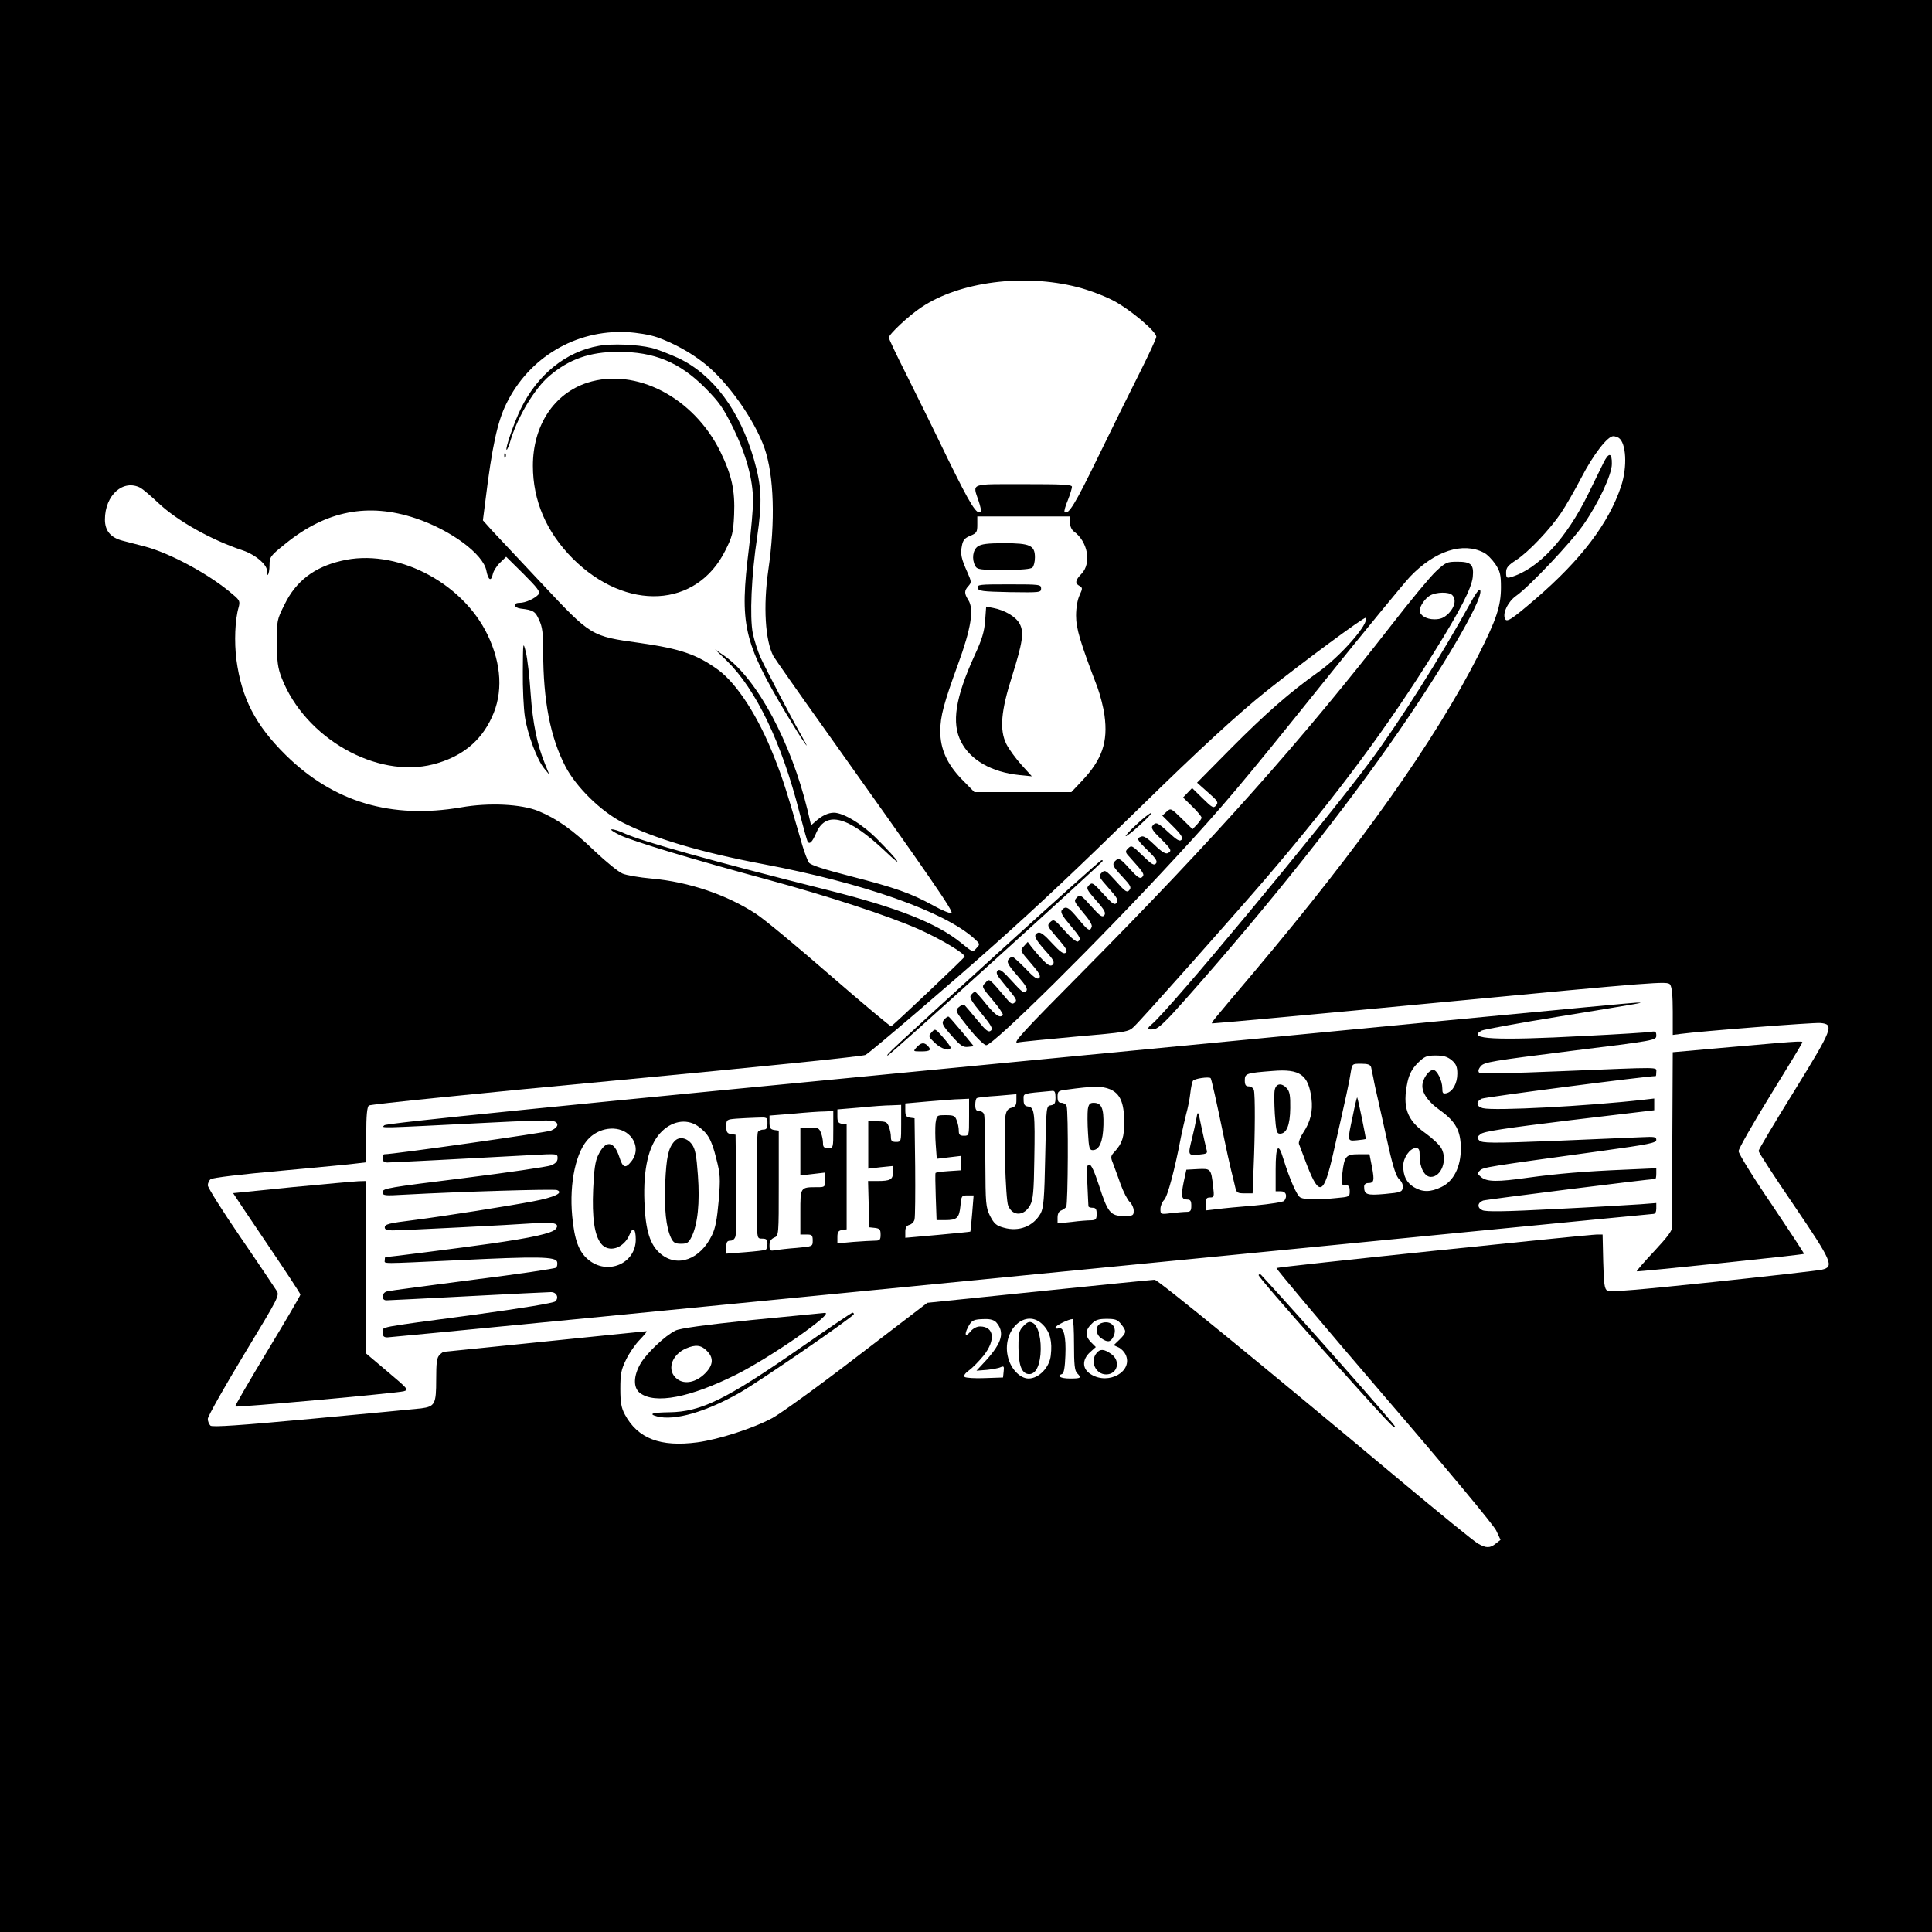 <?xml version="1.0" standalone="no"?>
<!DOCTYPE svg PUBLIC "-//W3C//DTD SVG 20010904//EN"
 "http://www.w3.org/TR/2001/REC-SVG-20010904/DTD/svg10.dtd">
<svg version="1.0" xmlns="http://www.w3.org/2000/svg"
 width="939pt" height="939pt" viewBox="0 0 939 939"
 preserveAspectRatio="xMidYMid meet">
<g transform="translate(0,939) scale(0.1,-0.1)"
fill="#000000" stroke="none">
<path d="M0 4695 l0 -4695 4695 0 4695 0 0 4695 0 4695 -4695 0 -4695 0 0
-4695z m5235 3300 c52 -13 130 -42 174 -65 83 -43 211 -151 211 -177 0 -8 -36
-85 -79 -171 -44 -87 -136 -273 -205 -415 -111 -228 -144 -282 -162 -265 -3 3
4 29 16 57 11 28 20 58 20 65 0 11 -45 13 -235 13 -265 0 -248 6 -219 -81 9
-26 14 -50 11 -53 -19 -18 -50 32 -159 254 -66 137 -158 323 -204 415 -46 91
-84 171 -84 177 0 16 98 108 159 148 186 124 496 164 756 98z m-2042 -244 c79
-28 162 -73 229 -126 113 -88 246 -276 294 -414 46 -133 53 -356 18 -593 -25
-175 -15 -341 25 -417 7 -12 117 -170 245 -349 529 -743 635 -897 620 -900 -8
-2 -49 15 -90 38 -106 58 -181 85 -399 141 -128 33 -194 54 -203 66 -7 10 -21
47 -32 83 -72 251 -96 328 -137 430 -77 197 -181 357 -272 424 -103 75 -184
103 -381 131 -238 33 -236 32 -476 288 -110 117 -220 234 -244 260 l-43 48 13
102 c31 253 58 379 101 465 110 225 336 359 584 348 54 -3 113 -13 148 -25z
m4674 -489 c37 -24 43 -141 12 -235 -60 -180 -194 -357 -416 -548 -120 -103
-141 -116 -149 -95 -11 29 16 83 56 111 63 44 270 263 328 348 72 104 136 241
136 292 1 56 -15 58 -41 5 -12 -25 -45 -92 -73 -149 -107 -219 -244 -367 -377
-406 -20 -6 -23 -3 -23 23 0 23 9 34 49 60 59 38 165 150 218 229 22 32 66
109 99 172 58 112 127 201 155 201 8 0 19 -4 26 -8z m-7184 -243 c12 -7 51
-40 87 -74 91 -86 258 -180 410 -230 65 -22 125 -75 117 -105 -3 -11 -1 -18 4
-14 5 3 9 24 9 47 0 40 3 45 78 105 197 160 402 200 632 123 171 -57 329 -174
344 -255 9 -46 23 -54 31 -17 3 15 19 41 36 57 l29 28 85 -84 c67 -67 82 -87
73 -98 -18 -21 -64 -42 -93 -42 -34 0 -28 -24 6 -28 60 -7 71 -13 89 -55 16
-33 20 -65 20 -153 0 -240 35 -419 108 -559 52 -100 172 -218 277 -272 150
-77 382 -146 685 -203 487 -92 878 -230 1023 -360 31 -28 31 -29 13 -48 -18
-21 -18 -21 -73 24 -120 98 -311 173 -658 260 -542 136 -890 233 -979 273 -25
12 -53 21 -63 20 -10 0 9 -13 42 -29 68 -31 352 -117 715 -215 298 -81 591
-177 737 -242 109 -49 226 -119 221 -133 -4 -9 -347 -334 -357 -338 -4 -1
-138 111 -297 249 -159 138 -320 272 -359 297 -142 93 -327 156 -509 172 -57
5 -121 16 -140 24 -20 8 -80 57 -134 108 -109 105 -184 158 -275 196 -83 34
-240 42 -376 18 -339 -58 -619 25 -852 254 -147 145 -215 276 -240 464 -11 87
-7 194 11 255 7 27 5 34 -25 59 -110 97 -309 205 -435 237 -36 9 -82 21 -104
27 -58 15 -86 48 -86 103 0 119 89 198 173 154z m4517 -168 c0 -17 8 -35 18
-43 69 -49 88 -154 39 -206 -31 -32 -34 -47 -10 -60 15 -9 15 -12 0 -45 -10
-21 -17 -60 -17 -99 0 -62 19 -127 104 -349 13 -36 29 -97 34 -135 18 -130
-11 -216 -111 -321 l-50 -53 -236 0 -235 0 -62 63 c-71 74 -104 146 -104 233
0 72 17 136 86 325 64 175 79 269 50 313 -20 32 -20 45 1 68 15 17 15 21 -5
66 -30 67 -35 89 -27 129 5 27 13 38 41 49 31 13 34 18 34 54 l0 40 225 0 225
0 0 -29z m2012 -147 c16 -8 40 -33 56 -56 23 -35 27 -52 27 -112 0 -92 -22
-157 -110 -331 -213 -418 -573 -926 -1089 -1538 -209 -247 -209 -247 -205
-251 2 -1 501 44 1108 102 1064 101 1105 104 1118 87 9 -13 13 -53 13 -132 l0
-113 38 5 c95 13 646 56 679 53 70 -6 61 -26 -128 -333 -95 -153 -172 -283
-172 -289 0 -6 77 -125 172 -264 186 -274 197 -299 136 -313 -16 -4 -254 -31
-528 -60 -363 -38 -503 -50 -515 -42 -14 8 -17 32 -20 142 l-3 131 -27 0 c-52
-1 -1553 -157 -1558 -163 -3 -3 231 -281 521 -619 315 -366 535 -631 547 -657
l21 -45 -23 -18 c-28 -23 -47 -23 -87 0 -17 9 -190 150 -385 313 -661 553
-1170 969 -1186 969 -8 0 -261 -25 -560 -56 l-545 -56 -341 -261 c-187 -144
-373 -278 -412 -299 -95 -51 -261 -104 -364 -118 -180 -24 -290 18 -353 135
-17 32 -22 57 -22 125 0 73 4 93 28 142 15 31 45 75 67 97 22 23 37 41 32 41
-4 0 -225 -23 -492 -50 -267 -27 -488 -50 -492 -50 -4 0 -14 -7 -22 -16 -13
-12 -16 -38 -16 -119 0 -119 -6 -131 -73 -140 -23 -3 -260 -25 -526 -50 -356
-33 -488 -42 -498 -34 -7 7 -13 21 -13 33 0 12 79 152 175 311 173 286 175
289 158 314 -9 14 -87 131 -175 259 -87 127 -158 240 -158 251 0 10 6 24 14
30 8 7 151 24 343 41 180 17 347 32 371 36 l42 5 0 133 c0 95 4 136 13 143 6
6 548 61 1202 122 710 67 1199 117 1212 124 25 14 419 351 623 533 219 195
406 372 710 669 285 279 476 455 615 566 173 138 476 362 482 356 22 -23 -122
-188 -232 -265 -138 -98 -254 -200 -424 -371 l-163 -165 53 -47 c47 -41 52
-49 40 -63 -13 -16 -19 -12 -66 34 l-51 50 -22 -23 -22 -23 45 -44 c25 -24 45
-49 45 -54 0 -5 -10 -20 -22 -33 l-22 -23 -53 52 c-52 51 -53 51 -73 33 l-21
-19 53 -53 c40 -40 49 -56 40 -65 -9 -9 -23 0 -61 35 -54 50 -63 54 -79 34 -9
-10 0 -25 38 -62 54 -53 58 -62 34 -72 -10 -4 -32 10 -63 41 -33 32 -53 45
-64 40 -25 -9 -22 -15 33 -69 39 -38 47 -52 38 -62 -9 -11 -21 -4 -65 39 -50
49 -54 51 -70 35 -16 -16 -15 -19 13 -49 64 -71 68 -78 55 -91 -10 -10 -23 -1
-62 42 -41 46 -51 52 -64 41 -23 -19 -19 -29 31 -82 39 -42 44 -51 33 -64 -11
-14 -20 -8 -65 43 -49 54 -54 57 -70 41 -16 -16 -14 -20 34 -74 42 -47 49 -60
39 -72 -10 -12 -20 -6 -65 44 -48 53 -54 57 -69 42 -15 -15 -12 -21 35 -75 41
-46 48 -60 39 -72 -10 -11 -21 -3 -64 45 -49 55 -54 58 -69 42 -16 -16 -14
-20 30 -73 29 -33 46 -61 42 -70 -9 -24 -18 -18 -66 40 -47 57 -60 64 -79 42
-8 -10 1 -27 39 -72 53 -63 56 -70 39 -81 -7 -4 -34 18 -64 52 -50 56 -54 58
-71 42 -16 -16 -14 -20 36 -78 43 -49 51 -64 39 -71 -10 -7 -27 5 -66 47 -35
39 -56 55 -67 51 -26 -10 -18 -28 34 -87 42 -46 47 -57 36 -69 -14 -13 -37 6
-103 87 l-18 24 -19 -21 c-19 -21 -18 -22 34 -82 40 -46 50 -63 41 -72 -9 -9
-25 1 -67 46 -31 31 -59 57 -64 57 -4 0 -13 -6 -19 -14 -9 -11 -1 -27 43 -77
44 -51 53 -66 43 -77 -9 -12 -21 -3 -68 49 -46 51 -60 61 -70 52 -10 -10 -5
-22 27 -60 70 -85 68 -83 55 -96 -10 -9 -18 -6 -38 18 -91 106 -83 100 -104
78 -19 -18 -18 -20 35 -83 30 -35 52 -68 50 -72 -12 -19 -35 -4 -81 52 -26 33
-51 60 -54 60 -4 0 -12 -7 -19 -15 -10 -12 -1 -28 49 -89 50 -61 58 -76 47
-85 -12 -10 -24 0 -66 51 -29 35 -56 67 -61 72 -5 6 -16 2 -28 -8 -20 -18 -19
-19 47 -102 38 -48 75 -83 85 -84 35 0 544 503 919 910 232 251 327 364 705
835 212 264 409 504 437 533 120 125 256 169 358 116z m-2370 -3741 c42 -48
28 -98 -47 -182 l-49 -53 50 4 c27 3 57 8 67 13 16 7 18 4 15 -21 l-3 -29 -89
-3 c-49 -2 -93 1 -98 6 -6 6 3 18 22 32 17 12 49 45 71 72 59 75 51 141 -18
141 -16 0 -34 -10 -45 -23 -25 -31 -33 -19 -14 18 18 36 28 40 82 41 27 1 46
-5 56 -16z m229 -14 c33 -35 44 -80 36 -147 -6 -58 -58 -112 -108 -112 -40 0
-84 44 -99 100 -36 133 87 249 171 159z m149 -93 c0 -97 3 -128 15 -140 23
-23 19 -26 -35 -26 -46 0 -67 13 -38 22 9 3 14 33 16 89 4 93 -8 142 -33 133
-8 -3 -15 -2 -15 4 0 9 62 40 83 41 4 1 7 -55 7 -123z m229 98 c27 -34 27 -40
-7 -74 l-29 -28 24 -11 c13 -6 28 -22 34 -35 37 -81 -82 -149 -168 -96 -44 26
-45 71 -5 108 l28 25 -23 23 c-30 30 -29 59 2 89 19 20 34 25 74 25 42 0 53
-4 70 -26z"/>
<path d="M2910 7709 c-159 -28 -297 -139 -378 -304 -32 -65 -77 -194 -70 -201
3 -2 13 22 22 54 36 113 116 245 185 304 96 82 197 118 336 118 175 0 297 -50
422 -175 70 -71 88 -97 137 -196 63 -130 96 -250 96 -354 0 -38 -9 -142 -20
-229 -46 -372 -28 -453 182 -806 77 -128 131 -207 76 -110 -49 85 -174 325
-201 383 -14 31 -31 85 -38 118 -16 80 -7 283 21 469 25 170 22 245 -15 375
-69 239 -199 414 -367 494 -46 21 -105 44 -131 50 -70 17 -193 22 -257 10z"/>
<path d="M2855 7530 c-163 -53 -265 -208 -265 -404 0 -169 65 -321 193 -450
260 -260 604 -242 743 40 33 66 38 84 42 172 5 118 -11 192 -67 307 -130 264
-411 410 -646 335z"/>
<path d="M2451 7174 c0 -11 3 -14 6 -6 3 7 2 16 -1 19 -3 4 -6 -2 -5 -13z"/>
<path d="M3532 6179 c143 -140 268 -401 353 -736 19 -73 37 -137 40 -143 10
-16 23 -3 43 44 48 107 155 78 334 -91 94 -90 72 -53 -35 55 -72 74 -167 132
-214 132 -28 0 -59 -15 -89 -42 l-22 -19 -17 73 c-80 330 -244 636 -401 748
l-49 34 57 -55z"/>
<path d="M1658 6664 c-132 -31 -220 -99 -275 -212 -37 -74 -38 -78 -37 -187 0
-90 4 -121 23 -170 114 -293 461 -490 736 -420 136 35 231 110 285 228 56 118
48 259 -20 401 -125 260 -450 424 -712 360z"/>
<path d="M2541 6127 c-1 -82 4 -181 10 -220 13 -87 60 -211 94 -252 l25 -30
-20 49 c-39 94 -61 201 -71 346 -5 80 -16 170 -23 200 -14 54 -14 53 -15 -93z"/>
<path d="M4752 6734 c-24 -17 -30 -61 -12 -95 10 -17 22 -19 138 -19 86 0 132
4 140 12 7 7 12 29 12 49 0 58 -23 69 -150 69 -79 0 -111 -4 -128 -16z"/>
<path d="M4752 6533 c3 -16 20 -18 156 -21 147 -2 152 -2 152 18 0 19 -6 20
-156 20 -143 0 -155 -1 -152 -17z"/>
<path d="M4788 6373 c-4 -53 -15 -90 -51 -168 -94 -206 -113 -329 -66 -420 45
-89 148 -148 284 -162 l60 -6 -50 55 c-27 30 -61 76 -74 102 -34 69 -26 161
28 330 51 163 59 212 37 254 -18 34 -71 66 -128 77 l-35 7 -5 -69z"/>
<path d="M6979 6613 c-28 -26 -124 -142 -214 -258 -435 -560 -865 -1043 -1505
-1689 -283 -285 -340 -347 -315 -343 17 4 145 16 285 29 244 21 256 23 281 48
38 35 501 557 645 725 342 400 589 733 814 1095 129 207 181 309 188 365 6 61
-7 75 -75 75 -50 0 -57 -3 -104 -47z m79 -115 c21 -21 13 -58 -17 -89 -23 -22
-39 -29 -70 -29 -39 0 -71 20 -71 43 1 22 27 60 51 73 30 17 91 18 107 2z"/>
<path d="M7151 6467 c-148 -268 -349 -586 -495 -782 -235 -315 -971 -1201
-1059 -1274 -25 -20 -21 -28 12 -23 22 3 58 38 157 150 406 458 769 916 1034
1300 244 354 422 667 392 686 -4 2 -23 -23 -41 -57z"/>
<path d="M5526 5385 c-33 -30 -57 -57 -55 -59 2 -3 34 22 69 54 36 33 61 59
55 59 -5 0 -37 -24 -69 -54z"/>
<path d="M4843 4752 c-521 -474 -545 -497 -527 -491 13 4 1044 937 1044 945 0
2 -3 4 -7 3 -5 0 -234 -206 -510 -457z"/>
<path d="M4903 4226 c-2226 -214 -3026 -295 -3035 -305 -14 -15 -44 -15 517
13 149 8 282 12 297 9 38 -7 35 -31 -4 -48 -25 -10 -765 -115 -810 -115 -5 0
-8 -9 -8 -20 0 -14 7 -20 23 -20 20 0 390 19 700 36 126 7 127 7 127 -15 0
-16 -10 -26 -32 -35 -18 -7 -210 -35 -425 -62 -364 -45 -393 -50 -393 -67 0
-19 6 -19 113 -13 257 14 718 28 734 22 34 -13 -11 -35 -117 -55 -109 -21
-431 -72 -580 -91 -122 -15 -140 -20 -140 -36 0 -10 12 -14 38 -14 49 0 583
27 692 35 92 7 123 -2 101 -28 -17 -21 -116 -43 -321 -72 -141 -20 -494 -65
-507 -65 -2 0 -3 -7 -3 -15 0 -18 -31 -18 355 0 390 19 478 18 483 -9 2 -10 0
-22 -5 -27 -5 -5 -187 -32 -404 -59 -216 -28 -404 -53 -416 -56 -28 -5 -32
-44 -5 -44 9 0 188 9 397 20 209 11 390 20 403 20 27 0 40 -27 21 -45 -9 -8
-152 -32 -394 -65 -484 -65 -445 -57 -445 -86 0 -18 5 -24 23 -24 13 0 1399
135 3080 300 1682 165 3064 300 3072 300 10 0 15 10 15 26 l0 27 -77 -6 c-43
-3 -228 -14 -411 -23 -248 -13 -339 -14 -357 -6 -27 12 -25 36 3 47 13 5 811
105 837 105 3 0 5 12 5 26 l0 26 -157 -7 c-191 -8 -322 -19 -468 -39 -147 -21
-197 -20 -225 2 -20 16 -21 20 -7 33 15 16 37 19 590 95 230 32 267 39 267 54
0 15 -9 16 -72 13 -40 -2 -230 -10 -423 -18 -307 -12 -352 -11 -365 2 -13 13
-13 16 6 31 15 13 114 28 432 67 l412 49 0 29 0 28 -52 -6 c-274 -31 -726 -55
-781 -41 -32 8 -35 31 -6 46 14 8 801 110 846 110 2 0 3 9 3 20 0 25 34 24
-458 4 -258 -11 -397 -13 -403 -7 -6 6 -4 17 8 31 16 20 55 26 436 74 413 51
417 52 417 75 0 19 -4 22 -27 18 -16 -3 -161 -12 -323 -20 -428 -23 -576 -16
-499 26 12 6 183 37 380 69 427 70 413 67 374 67 -16 1 -1390 -131 -3052 -291z
m2153 11 c21 -18 27 -32 27 -65 0 -47 -22 -87 -52 -95 -18 -4 -21 -1 -21 24 0
37 -26 89 -44 89 -18 0 -43 -30 -51 -62 -10 -41 19 -88 85 -135 75 -54 100
-99 100 -186 0 -88 -35 -158 -94 -186 -53 -26 -92 -26 -134 -1 -36 22 -52 54
-52 104 0 39 33 86 61 86 16 0 19 -7 19 -40 0 -55 24 -100 54 -100 51 0 82 81
52 138 -9 17 -43 49 -76 73 -93 65 -115 128 -89 251 9 39 22 63 49 91 34 33
43 37 88 37 39 0 57 -6 78 -23z m-392 -34 c2 -10 7 -34 11 -53 3 -19 15 -73
26 -120 10 -47 33 -146 49 -220 22 -97 37 -140 51 -152 12 -11 19 -27 17 -40
-3 -21 -10 -24 -87 -31 -89 -8 -101 -3 -101 36 0 10 8 17 19 17 29 0 32 11 19
79 l-12 61 -52 0 c-63 0 -70 -9 -80 -94 -6 -53 -5 -56 15 -56 16 0 21 -6 21
-29 0 -28 -1 -28 -67 -34 -97 -10 -152 -8 -173 3 -17 9 -51 87 -83 189 -24 81
-37 63 -37 -53 l0 -106 25 0 c25 0 34 -22 17 -46 -4 -6 -68 -16 -142 -23 -74
-6 -159 -14 -187 -18 l-53 -6 0 32 c0 25 4 31 21 31 20 0 21 4 15 54 -10 86
-11 87 -74 84 l-56 -3 -13 -60 c-14 -70 -11 -85 17 -85 16 0 20 -7 20 -30 0
-24 -4 -30 -22 -30 -13 0 -47 -3 -75 -6 -52 -7 -53 -6 -53 20 0 14 8 34 18 44
17 17 52 149 82 307 7 33 18 83 25 110 8 28 17 73 20 100 3 28 9 56 13 62 7
11 77 21 86 13 4 -5 27 -106 66 -295 10 -49 25 -117 33 -150 8 -33 18 -72 21
-87 6 -25 11 -28 45 -28 l39 0 5 128 c7 162 8 352 1 375 -3 9 -14 17 -25 17
-14 0 -19 7 -19 29 0 34 7 36 136 46 132 11 173 -18 188 -133 8 -62 -5 -115
-40 -167 -14 -21 -23 -45 -21 -54 3 -9 21 -56 40 -106 60 -153 81 -143 127 60
63 278 79 351 85 393 7 42 7 42 50 42 33 0 45 -4 49 -17z m-1269 -107 c49 -21
68 -65 69 -156 0 -77 -9 -106 -47 -148 -19 -20 -20 -26 -8 -55 6 -18 24 -63
37 -102 14 -38 34 -77 45 -87 10 -9 19 -28 19 -42 0 -24 -3 -26 -49 -26 -64 0
-78 18 -120 150 -22 66 -37 100 -47 100 -12 0 -14 -17 -9 -97 2 -54 5 -101 5
-105 0 -5 9 -8 20 -8 16 0 20 -7 20 -30 0 -26 -4 -30 -27 -31 -16 0 -58 -3
-95 -8 l-68 -7 0 28 c0 18 6 31 18 35 9 4 20 11 24 17 9 13 11 468 2 490 -3 9
-15 16 -25 16 -14 0 -19 7 -19 29 0 27 3 30 43 35 132 18 173 18 212 2z m-265
-40 c0 -28 -4 -35 -22 -38 -23 -3 -23 -3 -28 -248 -4 -208 -8 -250 -22 -277
-35 -63 -106 -91 -179 -70 -37 10 -47 19 -67 57 -21 43 -22 59 -23 260 0 118
-3 223 -6 233 -2 9 -13 17 -24 17 -14 0 -19 7 -19 29 0 17 3 32 8 34 4 3 49 8
100 11 l92 8 0 -30 c0 -23 -5 -31 -24 -36 -17 -4 -25 -15 -29 -38 -10 -62 0
-407 13 -438 22 -53 78 -51 107 3 14 26 18 66 20 222 4 226 1 253 -30 257 -17
2 -22 10 -22 33 0 33 -11 29 138 43 13 2 17 -6 17 -32z m-420 -96 c0 -89 0
-90 -25 -90 -20 0 -25 5 -25 24 0 14 -4 36 -10 50 -8 23 -15 26 -53 26 -44 0
-44 0 -50 -39 -2 -22 -2 -69 1 -106 l5 -67 58 7 59 7 0 -35 0 -35 -60 -4 c-33
-2 -61 -6 -63 -9 -2 -2 -1 -55 1 -116 l4 -113 42 0 c57 0 68 10 74 69 4 49 6
51 34 51 l30 0 -7 -87 c-4 -49 -8 -89 -9 -89 0 -1 -72 -8 -158 -16 l-158 -14
0 29 c0 21 6 30 20 34 11 3 23 15 25 27 3 11 4 127 3 256 l-3 235 -22 3 c-19
3 -23 10 -23 36 l0 33 113 10 c61 5 131 11 155 11 l42 2 0 -90z m-330 -30 c0
-89 0 -90 -25 -90 -20 0 -25 5 -25 24 0 14 -4 36 -10 50 -8 23 -15 26 -55 26
l-45 0 0 -115 0 -115 60 7 60 6 0 -31 c0 -35 -13 -42 -76 -42 l-45 0 3 -112 3
-113 28 -3 c23 -3 27 -8 27 -33 0 -25 -4 -29 -28 -29 -16 0 -63 -3 -105 -6
l-77 -7 0 31 c0 24 5 31 23 34 l22 3 0 255 0 255 -22 3 c-19 3 -23 10 -23 36
l0 34 108 9 c59 6 128 11 155 11 l47 2 0 -90z m-330 -30 c0 -89 0 -90 -25 -90
-20 0 -25 5 -25 24 0 14 -4 36 -10 50 -8 23 -15 26 -55 26 l-45 0 0 -116 0
-117 60 7 60 7 0 -36 c0 -34 -1 -35 -37 -35 -84 0 -83 1 -83 -121 l0 -109 30
0 c26 0 30 -3 30 -29 0 -29 0 -29 -77 -36 -43 -3 -90 -9 -105 -11 -25 -5 -28
-3 -28 23 0 20 7 31 23 38 22 10 22 10 22 265 l0 255 -22 3 c-19 3 -23 10 -23
37 l0 33 113 9 c61 6 131 11 155 11 l42 2 0 -90z m-320 30 c0 -23 -5 -30 -19
-30 -11 0 -23 -5 -27 -11 -6 -10 -7 -152 -5 -421 1 -98 1 -98 26 -98 20 0 25
-5 25 -24 0 -14 -4 -27 -8 -30 -5 -3 -50 -8 -100 -12 l-92 -7 0 32 c0 24 4 31
20 31 12 0 22 9 25 23 3 12 4 128 3 257 l-3 235 -22 3 c-19 3 -23 10 -23 37 0
33 1 34 48 38 26 2 71 4 100 5 52 2 52 2 52 -28z m-340 -12 c50 -35 68 -65 91
-158 20 -78 21 -95 12 -206 -8 -91 -16 -134 -33 -168 -57 -118 -168 -158 -249
-90 -52 43 -74 114 -79 254 -6 158 20 270 76 332 53 59 126 73 182 36z m-327
-49 c33 -36 36 -85 6 -123 -29 -37 -42 -33 -59 21 -26 80 -67 84 -103 8 -14
-28 -20 -71 -24 -164 -6 -140 6 -224 38 -265 37 -47 111 -24 139 44 16 40 30
29 30 -24 0 -118 -138 -176 -231 -98 -46 38 -67 95 -78 212 -15 162 19 319 84
380 59 56 151 60 198 9z"/>
<path d="M6196 4095 c-4 -14 -3 -68 0 -120 6 -83 9 -95 25 -95 32 0 49 41 50
124 1 61 -3 81 -16 96 -25 28 -52 25 -59 -5z"/>
<path d="M6575 3967 c-27 -126 -28 -123 20 -119 22 2 41 5 43 6 2 3 -38 199
-42 203 -1 1 -11 -39 -21 -90z"/>
<path d="M5815 3955 c-4 -22 -13 -65 -21 -96 -21 -84 -21 -85 31 -81 41 4 45
6 39 25 -3 11 -14 59 -24 106 -17 84 -18 85 -25 46z"/>
<path d="M5287 3998 c-2 -18 -2 -70 1 -115 4 -72 7 -83 23 -83 32 0 50 42 52
122 2 82 -9 108 -48 108 -18 0 -24 -7 -28 -32z"/>
<path d="M3278 3843 c-30 -33 -39 -76 -45 -203 -5 -126 4 -216 29 -268 11 -22
20 -27 48 -27 30 0 37 5 52 35 29 60 40 164 30 298 -7 98 -13 128 -29 150 -24
33 -63 40 -85 15z"/>
<path d="M4592 4438 c-19 -19 -14 -29 37 -86 39 -44 52 -53 76 -50 l28 3 -59
72 c-33 39 -61 72 -64 72 -4 1 -11 -4 -18 -11z"/>
<path d="M4528 4373 c-17 -19 -16 -21 15 -51 30 -30 77 -44 77 -23 0 5 -17 27
-38 51 -36 41 -37 42 -54 23z"/>
<path d="M8423 4302 l-293 -26 -2 -411 c0 -225 0 -421 0 -435 1 -19 -21 -49
-87 -120 -49 -52 -88 -97 -86 -99 4 -3 807 80 813 85 2 1 -69 109 -157 240
-89 130 -161 247 -161 259 0 12 68 131 151 266 83 134 153 250 156 257 6 14
33 16 -334 -16z"/>
<path d="M4455 4300 c-18 -20 -17 -20 23 -20 43 0 51 7 30 28 -17 17 -32 15
-53 -8z"/>
<path d="M1420 3620 c-157 -16 -286 -29 -287 -29 0 -1 73 -110 163 -243 90
-133 164 -245 164 -250 0 -5 -72 -128 -161 -275 -88 -146 -158 -267 -156 -269
5 -6 785 65 819 74 25 7 22 11 -78 95 l-104 88 0 419 0 420 -37 -1 c-21 -1
-166 -14 -323 -29z"/>
<path d="M6117 3193 c-3 -4 132 -161 299 -348 340 -379 364 -405 364 -388 0 9
-468 539 -650 736 -4 5 -10 5 -13 0z"/>
<path d="M3650 2974 c-229 -24 -345 -40 -367 -51 -50 -24 -140 -110 -169 -159
-36 -61 -37 -119 -4 -144 73 -56 244 -23 470 90 169 85 479 301 429 299 -13
-1 -175 -17 -359 -35z m-215 -149 c35 -34 32 -70 -8 -110 -44 -44 -99 -55
-135 -28 -53 39 -31 117 42 149 46 20 74 17 101 -11z"/>
<path d="M3890 2839 c-361 -251 -483 -311 -637 -313 -82 -1 -104 -8 -60 -20
85 -23 239 22 404 116 102 59 552 369 553 381 0 4 -3 7 -7 7 -5 -1 -118 -77
-253 -171z"/>
<path d="M4975 2946 c-22 -23 -25 -33 -25 -103 0 -86 15 -126 46 -131 33 -5
55 30 61 95 6 70 -10 139 -37 153 -16 9 -25 6 -45 -14z"/>
<path d="M5352 2959 c-29 -11 -29 -53 0 -73 30 -21 45 -20 58 5 25 46 -9 86
-58 68z"/>
<path d="M5330 2814 c-34 -40 -5 -104 46 -104 56 0 72 66 25 99 -35 25 -54 26
-71 5z"/>
</g>
</svg>
